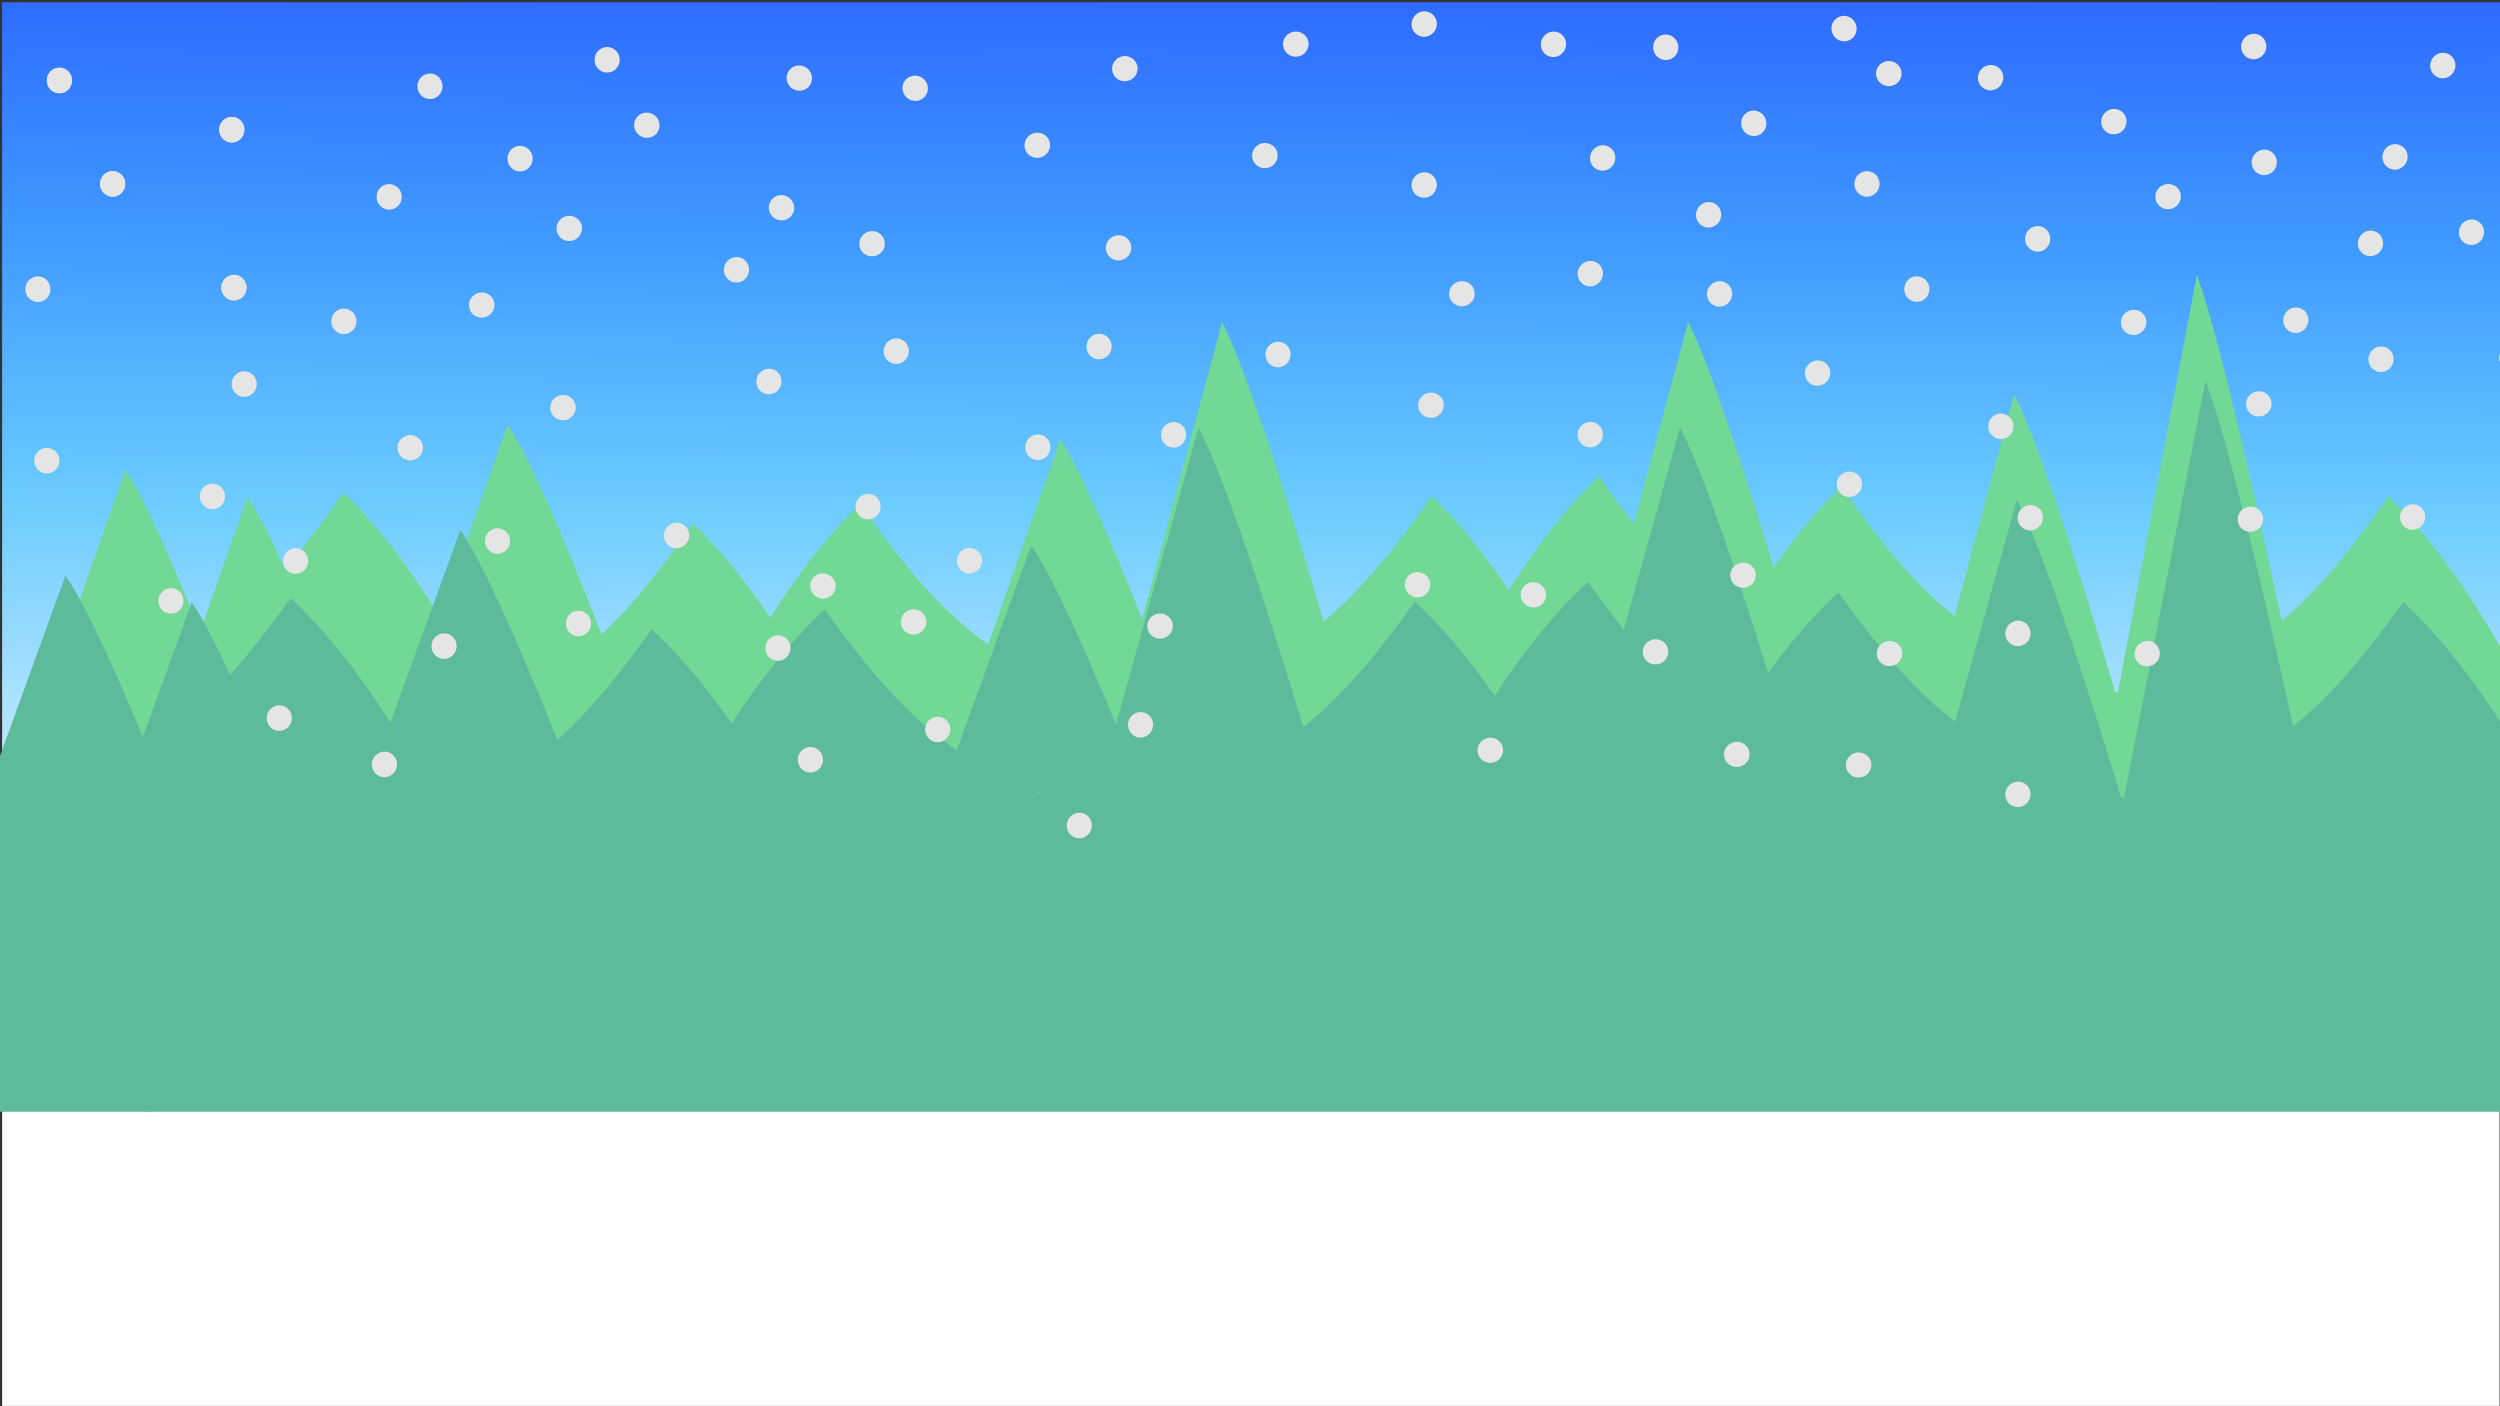 <?xml version="1.0" encoding="UTF-8"?><svg id="Layer_1" xmlns="http://www.w3.org/2000/svg" width="1920" height="1080" xmlns:xlink="http://www.w3.org/1999/xlink" viewBox="0 0 1920 1080"><rect x="0" y="0" width="1920" height="1080" fill="#333333" stroke="none"/><defs><style>.cls-1{fill:url(#linear-gradient);}.cls-2{fill:#fff;}.cls-3{fill:#e5e5e5;}.cls-4{fill:#71d896;}.cls-5{fill:#5dba9b;}</style><linearGradient id="linear-gradient" x1="963.79" y1="-42.73" x2="959.6" y2="747.75" gradientUnits="userSpaceOnUse"><stop offset="0" stop-color="#2a60ff"/><stop offset=".29" stop-color="#3f9aff"/><stop offset=".54" stop-color="#6acbff"/><stop offset="1" stop-color="#fff"/></linearGradient></defs><rect class="cls-2" x="1.63" y="696.73" width="1918" height="383"/><rect class="cls-1" x="1.63" y="1.73" width="1920" height="725"/><path class="cls-4" d="M1967.94,719.2c14.4-1.78,26.41-4.66,35.26-9.13-25.47-116.27-93.58-256.69-168.96-328.86-26.83,38.42-51.53,70.02-81.96,95.51-18.62-87.65-47.39-216.8-65.09-265.53l-60.67,320.56c-.73-.18-1.45-.36-2.17-.54-14.77-50.52-55.01-184.9-77.46-228.36l-45.85,170.39c-32.7-26.16-58.58-59.06-86.82-99.51-17.96,17.19-35.5,38.27-52.15,61.96-18.6-61.66-47.72-153.78-65.58-188.35l-41.72,155.05c-8.89-11.47-17.73-23.68-26.81-36.68-24.21,23.18-47.66,53.4-69.2,87.59-18.75-27.94-38.75-52.68-59.29-72.35-27.13,38.84-52.07,70.73-82.97,96.36-14.37-49.22-55.24-186.04-77.93-229.97l-61.37,228.05c-18.62-46.98-45.95-112.48-63.01-137.77l-55.31,157.42c-38.26-27.44-66.78-63.11-98.23-108.14-24.21,23.18-47.66,53.4-69.2,87.59-18.75-27.94-38.75-52.68-59.29-72.35-23.28,33.33-44.95,61.54-70.16,85.07-17.53-45.27-52.03-131.31-72.19-161.21l-51.95,147.87c-22.87-37.48-48.08-70.61-74.15-95.58-15.2,21.77-29.72,41.35-44.98,58.87-10.49-23.32-20.68-43.85-28.63-55.65l-36.31,103.35c-18.2-45.24-42.06-101.1-57.51-124l-63.11,179.63c-2.16,.46-4.33,.91-6.54,1.35,9.1,37.02,7.15,70.67,5.31,104.4H1.75v126.51H155.39c.02,.13,.04,.25,.06,.38,.41-.13,.84-.25,1.26-.38H1967.94v-53.52Zm-1145.9-191.79c-.56,.29-1.11,.58-1.67,.87-.72-.29-1.44-.58-2.15-.87h3.83Z"/><path class="cls-5" d="M1983.92,800.34c14.88-1.78,27.28-4.66,36.43-9.13-26.31-116.27-96.67-256.69-174.55-328.86-27.72,38.42-53.23,70.02-84.67,95.51-19.23-87.65-48.95-216.8-67.25-265.53l-62.68,320.56c-.75-.18-1.5-.36-2.24-.54-15.26-50.52-56.83-184.9-80.03-228.36l-47.37,170.39c-33.78-26.16-60.52-59.06-89.7-99.51-18.55,17.19-36.68,38.27-53.88,61.96-19.21-61.66-49.3-153.78-67.75-188.35l-43.11,155.05c-9.19-11.47-18.31-23.68-27.69-36.68-25.01,23.18-49.24,53.4-71.49,87.59-19.37-27.94-40.03-52.68-61.25-72.35-28.02,38.84-53.8,70.73-85.72,96.36-14.85-49.22-57.07-186.04-80.51-229.97l-63.4,228.05c-19.24-46.98-47.47-112.48-65.1-137.77l-57.14,157.42c-39.53-27.44-68.99-63.11-101.48-108.14-25.01,23.18-49.24,53.4-71.49,87.59-19.37-27.94-40.03-52.68-61.25-72.35-24.05,33.33-46.44,61.54-72.48,85.07-18.11-45.27-53.75-131.31-74.58-161.21l-53.67,147.87c-23.63-37.48-49.67-70.61-76.61-95.58-15.71,21.77-30.7,41.35-46.47,58.87-10.84-23.32-21.36-43.85-29.58-55.65l-37.51,103.35c-18.8-45.24-43.46-101.1-59.42-124L-14.91,621.61c-2.23,.46-4.48,.91-6.75,1.35,9.4,37.02,7.39,70.67,5.48,104.4h-31.18v126.51H111.36c.02,.13,.04,.25,.06,.38,.43-.13,.87-.25,1.3-.38H1983.92v-53.52Zm-1183.85-191.79c-.57,.29-1.15,.58-1.73,.87-.75-.29-1.49-.58-2.23-.87h3.96Z"/><ellipse class="cls-3" cx="565.62" cy="207.21" rx="9.83" ry="9.67" transform="translate(253.84 722.62) rotate(-78.95)"/><ellipse class="cls-3" cx="688.31" cy="269.71" rx="9.83" ry="9.67" transform="translate(291.67 893.56) rotate(-78.95)"/><ellipse class="cls-3" cx="590.54" cy="293.01" rx="9.83" ry="9.67" transform="translate(189.77 816.44) rotate(-78.95)"/><ellipse class="cls-3" cx="666.67" cy="389.07" rx="9.83" ry="9.67" transform="translate(157.03 968.81) rotate(-78.95)"/><ellipse class="cls-3" cx="797.04" cy="343.5" rx="9.83" ry="9.67" transform="translate(307.15 1059.93) rotate(-78.95)"/><ellipse class="cls-3" cx="744.57" cy="430.64" rx="9.83" ry="9.67" transform="translate(179.2 1078.86) rotate(-78.95)"/><ellipse class="cls-3" cx="844.08" cy="266.14" rx="9.83" ry="9.67" transform="translate(421.09 1043.57) rotate(-78.95)"/><ellipse class="cls-3" cx="981.52" cy="272.26" rx="9.83" ry="9.67" transform="translate(526.18 1183.4) rotate(-78.95)"/><ellipse class="cls-3" cx="901.33" cy="333.96" rx="9.83" ry="9.67" transform="translate(400.81 1154.57) rotate(-78.95)"/><ellipse class="cls-3" cx="45.61" cy="61.8" rx="9.67" ry="9.83"/><ellipse class="cls-3" cx="178.01" cy="99.62" rx="9.67" ry="9.83"/><ellipse class="cls-3" cx="86.52" cy="141.23" rx="9.67" ry="9.83"/><ellipse class="cls-3" cx="179.65" cy="220.92" rx="9.67" ry="9.83"/><ellipse class="cls-3" cx="45.61" cy="61.8" rx="9.67" ry="9.83"/><ellipse class="cls-3" cx="178.01" cy="99.62" rx="9.67" ry="9.83"/><ellipse class="cls-3" cx="86.52" cy="141.23" rx="9.67" ry="9.83"/><ellipse class="cls-3" cx="179.65" cy="220.92" rx="9.67" ry="9.83"/><ellipse class="cls-3" cx="298.87" cy="151.2" rx="9.67" ry="9.83"/><ellipse class="cls-3" cx="264.07" cy="246.78" rx="9.67" ry="9.83"/><ellipse class="cls-3" cx="330.21" cy="66.26" rx="9.67" ry="9.83"/><ellipse class="cls-3" cx="466.27" cy="45.93" rx="9.67" ry="9.83"/><ellipse class="cls-3" cx="399.4" cy="121.85" rx="9.67" ry="9.83"/><ellipse class="cls-3" cx="35.95" cy="353.77" rx="9.83" ry="9.67" transform="translate(-319.6 348.09) rotate(-83.28)"/><ellipse class="cls-3" cx="227.01" cy="430.83" rx="9.83" ry="9.67" transform="translate(-227.41 605.88) rotate(-83.28)"/><ellipse class="cls-3" cx="131.28" cy="461.45" rx="9.83" ry="9.67" transform="translate(-342.35 537.85) rotate(-83.28)"/><ellipse class="cls-3" cx="214.46" cy="551.48" rx="9.83" ry="9.67" transform="translate(-358.32 699.96) rotate(-83.28)"/><ellipse class="cls-3" cx="341.01" cy="496.19" rx="9.83" ry="9.67" transform="translate(-191.66 776.81) rotate(-83.28)"/><ellipse class="cls-3" cx="295.27" cy="587.05" rx="9.83" ry="9.67" transform="translate(-322.29 811.62) rotate(-83.28)"/><ellipse class="cls-3" cx="382.07" cy="415.5" rx="9.83" ry="9.67" transform="translate(-75.27 746.35) rotate(-83.28)"/><ellipse class="cls-3" cx="519.58" cy="411.22" rx="9.83" ry="9.67" transform="translate(50.4 879.13) rotate(-83.28)"/><ellipse class="cls-3" cx="444.28" cy="478.79" rx="9.83" ry="9.67" transform="translate(-83.2 864.02) rotate(-83.28)"/><ellipse class="cls-3" cx="29.1" cy="222.12" rx="9.67" ry="9.83"/><ellipse class="cls-3" cx="187.5" cy="294.94" rx="9.67" ry="9.83"/><ellipse class="cls-3" cx="163.14" cy="381.24" rx="9.67" ry="9.83"/><ellipse class="cls-3" cx="437.19" cy="175.46" rx="9.83" ry="9.67" transform="translate(-29.4 110.54) rotate(-13.95)"/><ellipse class="cls-3" cx="432.38" cy="313.06" rx="9.83" ry="9.67" transform="translate(-62.71 113.44) rotate(-13.95)"/><ellipse class="cls-3" cx="369.95" cy="234.3" rx="9.83" ry="9.67" transform="translate(-45.56 96.07) rotate(-13.95)"/><ellipse class="cls-3" cx="315.06" cy="343.9" rx="9.83" ry="9.67" transform="translate(-73.6 86.07) rotate(-13.95)"/><ellipse class="cls-3" cx="863.87" cy="52.77" rx="9.83" ry="9.67" transform="translate(12.75 209.76) rotate(-13.95)"/><ellipse class="cls-3" cx="859.06" cy="190.38" rx="9.83" ry="9.67" transform="translate(-20.56 212.66) rotate(-13.95)"/><ellipse class="cls-3" cx="796.63" cy="111.62" rx="9.83" ry="9.67" transform="translate(-3.42 195.29) rotate(-13.95)"/><ellipse class="cls-3" cx="669.74" cy="187.21" rx="9.83" ry="9.67" transform="translate(-25.38 166.94) rotate(-13.95)"/><ellipse class="cls-3" cx="702.86" cy="67.8" rx="9.67" ry="9.83" transform="translate(270.26 625.89) rotate(-57.73)"/><ellipse class="cls-3" cx="600.19" cy="159.55" rx="9.67" ry="9.83" transform="translate(144.83 581.84) rotate(-57.73)"/><ellipse class="cls-3" cx="613.85" cy="59.98" rx="9.67" ry="9.83" transform="translate(235.39 546.99) rotate(-57.73)"/><ellipse class="cls-3" cx="496.75" cy="96.18" rx="9.67" ry="9.83" transform="translate(150.2 464.84) rotate(-57.73)"/><ellipse class="cls-3" cx="1338.65" cy="441.86" rx="9.83" ry="9.67" transform="translate(-67.03 335.66) rotate(-13.95)"/><ellipse class="cls-3" cx="1333.84" cy="579.47" rx="9.83" ry="9.67" transform="translate(-100.34 338.56) rotate(-13.95)"/><ellipse class="cls-3" cx="1271.41" cy="500.7" rx="9.83" ry="9.67" transform="translate(-83.2 321.19) rotate(-13.95)"/><ellipse class="cls-3" cx="1144.52" cy="576.3" rx="9.83" ry="9.67" transform="translate(-105.16 292.83) rotate(-13.95)"/><ellipse class="cls-3" cx="1177.64" cy="456.89" rx="9.67" ry="9.83" transform="translate(162.56 1208.68) rotate(-57.73)"/><ellipse class="cls-3" cx="1088.63" cy="449.07" rx="9.67" ry="9.83" transform="translate(127.69 1129.77) rotate(-57.73)"/><ellipse class="cls-3" cx="1230.87" cy="121.34" rx="9.83" ry="9.67" transform="translate(452.65 1082.66) rotate(-56.64)"/><ellipse class="cls-3" cx="1320.65" cy="225.74" rx="9.83" ry="9.67" transform="translate(405.86 1204.64) rotate(-56.64)"/><ellipse class="cls-3" cx="1221.36" cy="210.18" rx="9.83" ry="9.67" transform="translate(374.17 1114.7) rotate(-56.64)"/><ellipse class="cls-3" cx="1221.35" cy="333.78" rx="9.83" ry="9.67" transform="translate(270.93 1170.33) rotate(-56.64)"/><ellipse class="cls-3" cx="1122.72" cy="225.56" rx="9.83" ry="9.67" transform="translate(-22.28 206.81) rotate(-10.42)"/><ellipse class="cls-3" cx="1099" cy="311.16" rx="9.83" ry="9.67" transform="translate(-38.16 203.93) rotate(-10.42)"/><ellipse class="cls-3" cx="1193.09" cy="34.05" rx="9.83" ry="9.67" transform="translate(508.55 1011.81) rotate(-56.64)"/><ellipse class="cls-3" cx="1093.79" cy="18.49" rx="9.83" ry="9.67" transform="translate(476.86 921.88) rotate(-56.64)"/><ellipse class="cls-3" cx="1093.78" cy="142.09" rx="9.83" ry="9.67" transform="translate(373.62 977.51) rotate(-56.64)"/><ellipse class="cls-3" cx="995.16" cy="33.87" rx="9.83" ry="9.67" transform="translate(10.29 180.57) rotate(-10.42)"/><ellipse class="cls-3" cx="971.43" cy="119.47" rx="9.83" ry="9.67" transform="translate(-5.59 177.69) rotate(-10.42)"/><ellipse class="cls-3" cx="1559.31" cy="397.65" rx="9.83" ry="9.67" transform="translate(369.7 1481.34) rotate(-56.64)"/><ellipse class="cls-3" cx="1649.09" cy="502.05" rx="9.83" ry="9.67" transform="translate(322.91 1603.31) rotate(-56.64)"/><ellipse class="cls-3" cx="1549.79" cy="486.49" rx="9.83" ry="9.67" transform="translate(291.21 1513.38) rotate(-56.64)"/><ellipse class="cls-3" cx="1549.78" cy="610.09" rx="9.83" ry="9.67" transform="translate(187.97 1569.01) rotate(-56.64)"/><ellipse class="cls-3" cx="1451.16" cy="501.87" rx="9.83" ry="9.67" transform="translate(-66.84 270.78) rotate(-10.42)"/><ellipse class="cls-3" cx="1427.43" cy="587.47" rx="9.83" ry="9.67" transform="translate(-82.72 267.9) rotate(-10.42)"/><ellipse class="cls-3" cx="1433.74" cy="141.26" rx="9.83" ry="9.67" transform="translate(1245.37 1569.57) rotate(-88.11)"/><ellipse class="cls-3" cx="1564.82" cy="183.42" rx="9.83" ry="9.67" transform="translate(1329.99 1741.36) rotate(-88.11)"/><ellipse class="cls-3" cx="1472.01" cy="222" rx="9.83" ry="9.67" transform="translate(1201.69 1685.91) rotate(-88.11)"/><ellipse class="cls-3" cx="1536.54" cy="327.42" rx="9.83" ry="9.67" transform="translate(1158.73 1852.35) rotate(-88.11)"/><ellipse class="cls-3" cx="1395.92" cy="286.61" rx="9.83" ry="9.67" transform="translate(165.47 1005.45) rotate(-41.9)"/><ellipse class="cls-3" cx="1420.38" cy="372.01" rx="9.83" ry="9.67" transform="translate(114.69 1043.61) rotate(-41.9)"/><ellipse class="cls-3" cx="1820.39" cy="186.84" rx="9.83" ry="9.67" transform="translate(963.94 1804) rotate(-67.95)"/><ellipse class="cls-3" cx="1928.91" cy="274.59" rx="9.83" ry="9.67" transform="translate(950.39 1959.4) rotate(-67.95)"/><ellipse class="cls-3" cx="1828.49" cy="275.82" rx="9.83" ry="9.67" transform="translate(886.53 1867.1) rotate(-67.95)"/><ellipse class="cls-3" cx="1852.74" cy="397.02" rx="9.83" ry="9.67" transform="translate(789.33 1965.28) rotate(-67.95)"/><ellipse class="cls-3" cx="1734.79" cy="310.25" rx="9.83" ry="9.67" transform="translate(8.45 664.54) rotate(-21.74)"/><ellipse class="cls-3" cx="1728.33" cy="398.85" rx="9.83" ry="9.67" transform="translate(-24.82 668.44) rotate(-21.74)"/><ellipse class="cls-3" cx="1730.73" cy="35.67" rx="9.83" ry="9.67" transform="translate(1048.05 1626.47) rotate(-67.95)"/><ellipse class="cls-3" cx="1839.24" cy="120.42" rx="9.83" ry="9.67" transform="translate(1037.28 1779.99) rotate(-67.95)"/><ellipse class="cls-3" cx="1738.83" cy="124.65" rx="9.83" ry="9.67" transform="translate(970.63 1689.56) rotate(-67.95)"/><ellipse class="cls-3" cx="1763.07" cy="245.85" rx="9.83" ry="9.67" transform="translate(873.44 1787.74) rotate(-67.95)"/><ellipse class="cls-3" cx="1665.13" cy="151.09" rx="9.83" ry="9.67" transform="translate(62.45 627.42) rotate(-21.74)"/><ellipse class="cls-3" cx="1638.66" cy="247.68" rx="9.83" ry="9.67" transform="translate(24.79 624.49) rotate(-21.74)"/><ellipse class="cls-3" cx="1623.47" cy="93.44" rx="9.83" ry="9.67" transform="translate(426.75 1194.45) rotate(-45.91)"/><ellipse class="cls-3" cx="1528.81" cy="59.67" rx="9.83" ry="9.67" transform="translate(422.21 1116.19) rotate(-45.91)"/><ellipse class="cls-3" cx="1450.57" cy="56.5" rx="9.67" ry="9.83" transform="translate(1386.26 1506.75) rotate(-89.69)"/><ellipse class="cls-3" cx="1279.29" cy="36.36" rx="9.67" ry="9.83" transform="translate(78.97 480.36) rotate(-21.93)"/><ellipse class="cls-3" cx="1416.23" cy="22.01" rx="9.67" ry="9.83" transform="translate(94.23 530.46) rotate(-21.93)"/><ellipse class="cls-3" cx="1346.9" cy="94.77" rx="9.67" ry="9.83" transform="translate(62.05 509.83) rotate(-21.93)"/><ellipse class="cls-3" cx="1312.22" cy="164.97" rx="9.83" ry="9.67" transform="translate(622.06 1293.16) rotate(-65.71)"/><ellipse class="cls-3" cx="1875.95" cy="50.28" rx="9.83" ry="9.67" transform="translate(1125.23 1770.2) rotate(-67.95)"/><ellipse class="cls-3" cx="1897.95" cy="178.28" rx="9.83" ry="9.67" transform="translate(1020.33 1870.55) rotate(-67.95)"/><ellipse class="cls-3" cx="597.48" cy="497.71" rx="9.83" ry="9.67" transform="translate(-5.52 988.72) rotate(-78.95)"/><ellipse class="cls-3" cx="720.17" cy="560.21" rx="9.83" ry="9.67" transform="translate(32.31 1159.65) rotate(-78.95)"/><ellipse class="cls-3" cx="622.41" cy="583.51" rx="9.83" ry="9.67" transform="translate(-69.58 1082.54) rotate(-78.95)"/><ellipse class="cls-3" cx="828.91" cy="634" rx="9.83" ry="9.67" transform="translate(47.79 1326.02) rotate(-78.95)"/><ellipse class="cls-3" cx="875.95" cy="556.64" rx="9.83" ry="9.67" transform="translate(161.73 1309.66) rotate(-78.95)"/><ellipse class="cls-3" cx="890.93" cy="480.88" rx="9.83" ry="9.67" transform="translate(-89.64 228.9) rotate(-13.95)"/><ellipse class="cls-3" cx="701.61" cy="477.71" rx="9.83" ry="9.67" transform="translate(-94.45 183.18) rotate(-13.95)"/><ellipse class="cls-3" cx="632.05" cy="450.05" rx="9.67" ry="9.83" transform="translate(-85.95 744.18) rotate(-57.73)"/></svg>